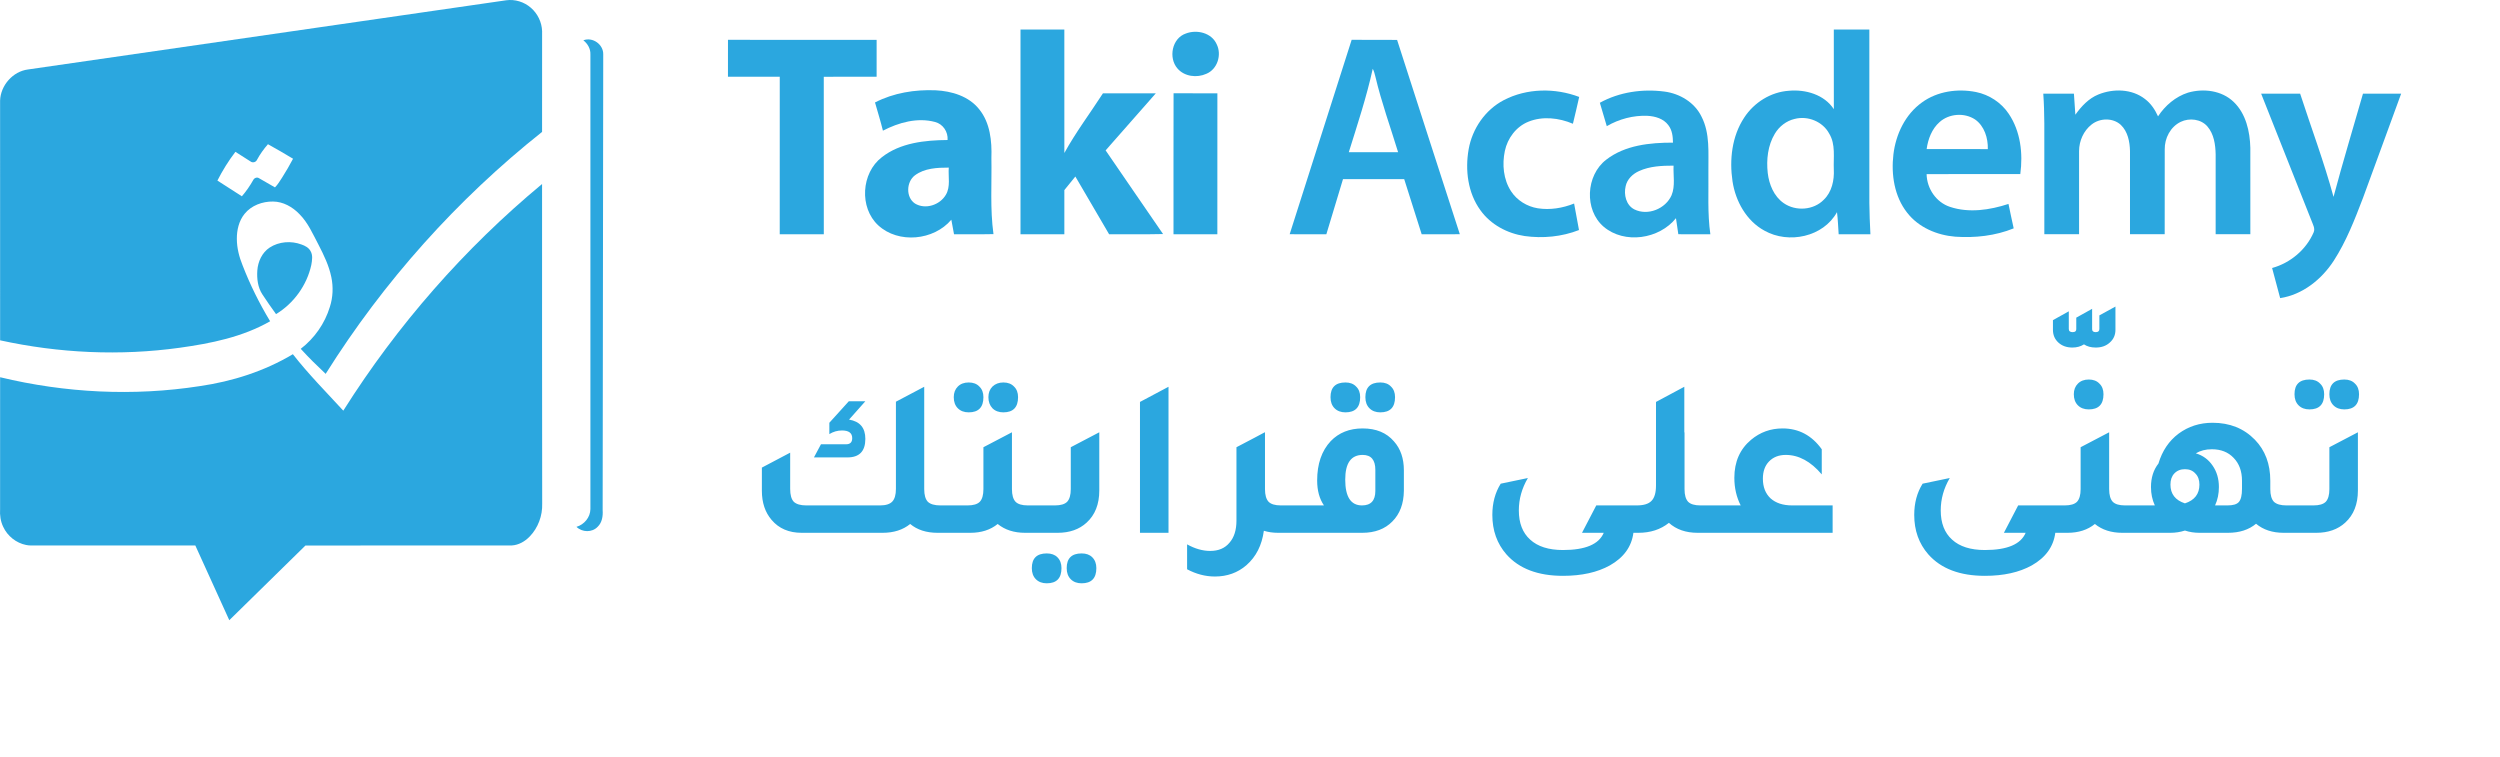 <?xml version="1.0"?>
<svg xmlns="http://www.w3.org/2000/svg" width="218" height="66" viewBox="0 0 218 66" fill="none">
<path d="M2.432 6.059C16.334 4.046 30.238 2.038 44.14 0.025C44.904 -0.083 45.706 0.166 46.29 0.675C46.878 1.179 47.247 1.938 47.272 2.719C47.265 5.647 47.271 8.576 47.269 11.503C39.863 17.385 33.45 24.551 28.397 32.601C27.651 31.895 26.914 31.179 26.225 30.417C27.417 29.501 28.328 28.209 28.766 26.755C29.035 25.921 29.071 25.017 28.891 24.16C28.686 23.164 28.24 22.244 27.779 21.349C27.284 20.419 26.863 19.42 26.108 18.668C25.506 18.04 24.688 17.581 23.811 17.574C22.889 17.561 21.921 17.909 21.327 18.648C20.832 19.256 20.646 20.066 20.653 20.84C20.657 21.631 20.856 22.407 21.152 23.134C21.806 24.83 22.619 26.462 23.555 28.014C21.151 29.39 18.399 29.944 15.694 30.321C10.483 31.048 5.149 30.801 0.01 29.676C0.009 22.708 0.013 15.739 0.008 8.772C0.053 7.435 1.126 6.231 2.432 6.059ZM23.365 12.575C23.001 12.991 22.678 13.441 22.414 13.928C22.322 14.145 22.035 14.226 21.849 14.081C21.406 13.805 20.97 13.518 20.528 13.239C19.929 14.021 19.404 14.866 18.958 15.746C19.669 16.203 20.379 16.662 21.092 17.117C21.471 16.678 21.801 16.197 22.087 15.69C22.175 15.514 22.416 15.422 22.585 15.539C23.047 15.809 23.512 16.076 23.977 16.34C24.227 16.089 24.407 15.781 24.6 15.486C24.936 14.949 25.262 14.405 25.554 13.842C24.832 13.407 24.102 12.983 23.365 12.575Z" fill="#2BA7DF"/>
<path d="M50.868 3.516C51.669 3.201 52.626 3.87 52.602 4.746C52.588 17.989 52.564 31.233 52.551 44.477C52.587 44.995 52.507 45.565 52.114 45.937C51.628 46.451 50.765 46.427 50.268 45.941C50.939 45.746 51.477 45.114 51.483 44.392C51.485 31.174 51.484 17.956 51.483 4.738C51.501 4.252 51.242 3.802 50.867 3.516H50.868Z" fill="#2BA7DF"/>
<path d="M29.935 35.811C34.641 28.351 40.511 21.65 47.269 16.044C47.273 25.332 47.259 34.622 47.279 43.909C47.314 44.967 46.919 46.038 46.182 46.791C45.77 47.216 45.219 47.533 44.623 47.564C38.627 47.57 32.631 47.559 26.635 47.569C24.425 49.743 22.21 51.913 19.994 54.082C19.006 51.91 18.022 49.736 17.032 47.565C12.434 47.566 7.836 47.565 3.238 47.565C2.916 47.559 2.591 47.592 2.274 47.522C1.414 47.35 0.652 46.747 0.28 45.94C0.047 45.462 -0.026 44.921 0.008 44.392C0.013 40.56 0.008 36.727 0.01 32.894C5.694 34.266 11.639 34.567 17.418 33.67C20.259 33.26 23.059 32.37 25.538 30.887C26.896 32.623 28.445 34.192 29.935 35.811Z" fill="#2BA7DF"/>
<path d="M23.511 21.59C24.322 21.061 25.384 20.982 26.284 21.318C26.593 21.425 26.911 21.587 27.076 21.889C27.298 22.259 27.214 22.711 27.144 23.113C26.753 24.887 25.606 26.462 24.07 27.39C23.658 26.824 23.257 26.249 22.874 25.663C22.48 25.058 22.39 24.302 22.438 23.592C22.491 22.812 22.851 22.025 23.511 21.59Z" fill="#2BA7DF"/>
<path d="M88.989 2.578C90.262 2.578 91.536 2.583 92.81 2.575C92.816 6.163 92.812 9.751 92.812 13.341C93.81 11.527 95.058 9.874 96.177 8.138C97.714 8.135 99.252 8.139 100.789 8.136C99.332 9.797 97.868 11.453 96.41 13.113C98.089 15.54 99.736 17.987 101.418 20.409C99.85 20.448 98.283 20.414 96.714 20.426C95.734 18.748 94.753 17.07 93.771 15.392C93.448 15.784 93.127 16.179 92.811 16.576C92.812 17.859 92.812 19.143 92.811 20.426C91.536 20.426 90.261 20.424 88.988 20.427C88.987 14.478 88.985 8.528 88.988 2.578L88.989 2.578Z" fill="#2BA7DF"/>
<path d="M159.908 2.578C160.94 2.578 161.973 2.58 163.007 2.578C163.006 7.615 163.007 12.653 163.007 17.691C163.016 18.602 163.052 19.514 163.1 20.426H160.331C160.284 19.783 160.267 19.138 160.186 18.499C158.99 20.669 155.966 21.291 153.872 20.12C152.292 19.268 151.341 17.553 151.076 15.815C150.793 13.925 151.023 11.875 152.094 10.257C152.951 8.935 154.419 8.018 155.995 7.914C157.446 7.783 159.074 8.243 159.911 9.521C159.902 7.207 159.908 4.892 159.908 2.577V2.578ZM156.492 10.37C155.773 10.538 155.148 11.021 154.769 11.655C154.152 12.673 154.018 13.921 154.147 15.088C154.265 16.09 154.688 17.127 155.542 17.716C156.589 18.442 158.145 18.338 159.041 17.41C159.739 16.735 159.956 15.717 159.908 14.777C159.863 13.732 160.081 12.592 159.508 11.652C158.943 10.594 157.636 10.072 156.492 10.371L156.492 10.37Z" fill="#2BA7DF"/>
<path d="M103.4 2.925C104.358 2.552 105.651 2.855 106.094 3.856C106.555 4.777 106.163 6.042 105.187 6.438C104.367 6.808 103.285 6.678 102.679 5.976C101.868 5.052 102.193 3.335 103.401 2.925H103.4Z" fill="#2BA7DF"/>
<path d="M63.479 3.473C67.8 3.478 72.12 3.471 76.442 3.476C76.441 4.548 76.442 5.618 76.441 6.69C74.904 6.695 73.369 6.685 71.833 6.696C71.839 11.273 71.834 15.848 71.836 20.427H67.993C67.995 15.849 67.991 11.271 67.995 6.694C66.489 6.687 64.984 6.695 63.478 6.69C63.48 5.617 63.478 4.545 63.48 3.473H63.479Z" fill="#2BA7DF"/>
<path d="M117.864 3.473C119.185 3.481 120.505 3.466 121.827 3.481C123.635 9.134 125.476 14.777 127.297 20.425C126.188 20.428 125.08 20.427 123.97 20.427C123.463 18.823 122.955 17.221 122.446 15.619C120.668 15.617 118.889 15.617 117.11 15.619C116.626 17.221 116.143 18.823 115.658 20.427C114.592 20.427 113.524 20.428 112.459 20.425C114.26 14.774 116.064 9.125 117.864 3.473ZM119.703 5.998C119.163 8.465 118.366 10.86 117.616 13.269C119.048 13.271 120.48 13.266 121.914 13.271C121.247 11.079 120.461 8.919 119.935 6.685C119.877 6.449 119.82 6.212 119.704 5.999L119.703 5.998Z" fill="#2BA7DF"/>
<path d="M76.299 8.935C77.919 8.097 79.777 7.8 81.585 7.874C82.985 7.94 84.477 8.385 85.383 9.525C86.341 10.703 86.501 12.297 86.45 13.763C86.491 15.978 86.326 18.211 86.631 20.415C85.484 20.441 84.338 20.418 83.191 20.428C83.112 20.004 83.034 19.58 82.956 19.158C81.431 20.971 78.346 21.274 76.584 19.651C74.91 18.102 75.099 15.085 76.897 13.709C78.51 12.447 80.652 12.225 82.629 12.209C82.683 11.496 82.228 10.812 81.533 10.636C79.997 10.224 78.367 10.682 76.991 11.395C76.786 10.567 76.534 9.753 76.3 8.935H76.299ZM79.785 15.286C79.026 15.854 78.973 17.207 79.787 17.748C80.688 18.297 81.954 17.879 82.475 16.992C82.906 16.278 82.671 15.401 82.733 14.615C81.727 14.615 80.624 14.662 79.785 15.286Z" fill="#2BA7DF"/>
<path d="M131.129 8.733C133.139 7.683 135.605 7.653 137.705 8.453C137.538 9.237 137.34 10.012 137.158 10.791C135.946 10.277 134.519 10.109 133.276 10.613C132.213 11.04 131.457 12.05 131.223 13.162C130.975 14.341 131.094 15.654 131.765 16.679C132.287 17.478 133.162 18.013 134.097 18.163C135.165 18.329 136.264 18.148 137.262 17.748C137.399 18.518 137.544 19.289 137.688 20.06C136.189 20.647 134.534 20.803 132.946 20.582C131.443 20.357 129.99 19.589 129.094 18.335C127.994 16.823 127.749 14.829 128.065 13.021C128.38 11.225 129.508 9.577 131.13 8.732L131.129 8.733Z" fill="#2BA7DF"/>
<path d="M139.507 8.962C141.207 8.021 143.227 7.734 145.14 7.985C146.479 8.158 147.777 8.932 148.376 10.178C149.127 11.641 148.955 13.332 148.972 14.92C148.998 16.757 148.883 18.603 149.143 20.428C148.212 20.425 147.281 20.428 146.35 20.425C146.284 19.957 146.213 19.492 146.144 19.026C144.683 20.853 141.664 21.311 139.846 19.776C138.126 18.305 138.286 15.29 140.059 13.928C141.701 12.653 143.877 12.436 145.883 12.438C145.878 11.906 145.815 11.342 145.477 10.911C145.058 10.343 144.328 10.134 143.655 10.1C142.418 10.048 141.179 10.382 140.111 11.001C139.911 10.32 139.707 9.643 139.507 8.963V8.962ZM142.923 14.917C142.371 15.164 141.884 15.629 141.757 16.238C141.58 16.972 141.795 17.891 142.511 18.257C143.681 18.844 145.241 18.21 145.761 17.025C146.098 16.21 145.895 15.3 145.935 14.444C144.918 14.444 143.862 14.488 142.923 14.917V14.917Z" fill="#2BA7DF"/>
<path d="M167.59 8.936C168.935 7.953 170.706 7.706 172.315 8.026C173.462 8.26 174.512 8.947 175.164 9.926C176.193 11.45 176.413 13.389 176.17 15.18C173.447 15.18 170.723 15.178 168 15.182C168.023 16.443 168.832 17.642 170.04 18.039C171.694 18.592 173.516 18.314 175.14 17.783C175.289 18.492 175.433 19.204 175.594 19.913C173.989 20.566 172.219 20.757 170.501 20.639C168.908 20.511 167.299 19.834 166.301 18.544C165.184 17.125 164.898 15.217 165.106 13.461C165.312 11.715 166.139 9.974 167.59 8.936ZM169.135 10.641C168.459 11.235 168.124 12.122 168.004 12.997C169.781 13.003 171.56 12.989 173.338 13.003C173.364 12.043 173.041 10.991 172.229 10.419C171.302 9.806 169.966 9.898 169.135 10.64L169.135 10.641Z" fill="#2BA7DF"/>
<path d="M182.979 8.239C184.279 7.709 185.9 7.742 187.038 8.631C187.555 9.016 187.916 9.564 188.181 10.146C188.801 9.201 189.711 8.426 190.793 8.079C192.139 7.689 193.736 7.883 194.776 8.887C195.846 9.91 196.192 11.456 196.229 12.89C196.236 15.402 196.232 17.915 196.23 20.425H193.205C193.202 18.103 193.205 15.779 193.205 13.458C193.187 12.611 193.058 11.695 192.491 11.033C191.929 10.373 190.91 10.261 190.156 10.626C189.262 11.057 188.747 12.053 188.765 13.032C188.757 15.497 188.767 17.961 188.761 20.425C187.752 20.424 186.743 20.425 185.735 20.425C185.734 18.008 185.734 15.59 185.735 13.172C185.719 12.359 185.545 11.472 184.936 10.89C184.245 10.253 183.103 10.285 182.384 10.859C181.688 11.402 181.298 12.291 181.295 13.169C181.292 15.587 181.293 18.006 181.295 20.424C180.284 20.427 179.276 20.424 178.266 20.425C178.263 18.057 178.266 15.689 178.265 13.321C178.26 11.602 178.298 9.882 178.174 8.167C179.065 8.167 179.955 8.166 180.846 8.167C180.887 8.779 180.93 9.39 180.971 10.004C181.494 9.273 182.131 8.583 182.979 8.238V8.239Z" fill="#2BA7DF"/>
<path d="M102.335 8.134C103.608 8.142 104.883 8.135 106.156 8.138C106.152 12.234 106.156 16.331 106.153 20.427C104.879 20.427 103.603 20.426 102.33 20.427C102.332 16.33 102.322 12.232 102.335 8.135V8.134Z" fill="#2BA7DF"/>
<path d="M197.173 8.168C198.305 8.167 199.439 8.17 200.572 8.167C201.547 11.166 202.655 14.123 203.484 17.168C204.285 14.153 205.194 11.169 206.051 8.17C207.16 8.165 208.27 8.168 209.38 8.168C208.267 11.2 207.169 14.235 206.051 17.265C205.332 19.142 204.599 21.039 203.504 22.735C202.446 24.365 200.784 25.698 198.83 25.996C198.598 25.119 198.361 24.245 198.128 23.37C199.712 22.933 201.094 21.781 201.75 20.261C201.9 19.916 201.679 19.569 201.565 19.251C200.093 15.559 198.637 11.863 197.172 8.168H197.173Z" fill="#2BA7DF"/>
<path d="M81.993 44.072H83.77V46.461H81.757C80.782 46.461 79.986 46.205 79.368 45.691C78.736 46.205 77.933 46.461 76.959 46.461H69.91C68.791 46.461 67.916 46.086 67.284 45.336C66.718 44.678 66.435 43.829 66.435 42.789V40.775L68.903 39.472V42.631C68.903 43.157 69.008 43.532 69.219 43.756C69.443 43.967 69.805 44.072 70.305 44.072H76.742C77.242 44.072 77.597 43.96 77.808 43.736C78.018 43.513 78.124 43.144 78.124 42.631V35.029L80.592 33.726V42.651C80.592 43.164 80.697 43.532 80.908 43.756C81.131 43.967 81.493 44.072 81.993 44.072ZM74.037 36.589C74.984 36.747 75.458 37.306 75.458 38.267C75.458 39.347 74.938 39.886 73.898 39.886H70.976L71.588 38.741H73.78C74.135 38.741 74.313 38.563 74.313 38.208C74.313 37.761 74.017 37.537 73.424 37.537C73.03 37.537 72.661 37.642 72.319 37.853V36.865L74.017 34.99H75.458L74.037 36.589ZM84.471 35.957C84.076 35.957 83.76 35.839 83.523 35.602C83.286 35.365 83.168 35.042 83.168 34.634C83.168 34.253 83.286 33.943 83.523 33.706C83.76 33.469 84.076 33.351 84.471 33.351C84.866 33.351 85.175 33.469 85.399 33.706C85.636 33.93 85.754 34.239 85.754 34.634C85.754 35.516 85.326 35.957 84.471 35.957ZM87.492 35.957C87.097 35.957 86.781 35.839 86.544 35.602C86.307 35.352 86.189 35.029 86.189 34.634C86.189 34.253 86.307 33.943 86.544 33.706C86.794 33.469 87.11 33.351 87.492 33.351C87.887 33.351 88.196 33.469 88.42 33.706C88.657 33.93 88.775 34.239 88.775 34.634C88.775 35.516 88.347 35.957 87.492 35.957ZM89.624 44.072H91.401V46.461H89.387C88.426 46.461 87.63 46.205 86.998 45.691C86.366 46.205 85.57 46.461 84.609 46.461H82.595V44.072H84.372C84.872 44.072 85.228 43.967 85.438 43.756C85.649 43.532 85.754 43.164 85.754 42.651V38.998L88.242 37.695V42.651C88.242 43.164 88.347 43.532 88.558 43.756C88.769 43.967 89.124 44.072 89.624 44.072ZM90.212 46.461V44.072H91.989C92.489 44.072 92.844 43.967 93.055 43.756C93.265 43.532 93.371 43.164 93.371 42.651V38.998L95.858 37.695V42.769C95.858 43.967 95.49 44.901 94.753 45.573C94.108 46.165 93.265 46.461 92.225 46.461H90.212ZM91.278 50.864C90.883 50.864 90.567 50.746 90.33 50.509C90.093 50.272 89.975 49.949 89.975 49.541C89.975 48.686 90.409 48.258 91.278 48.258C91.673 48.258 91.982 48.37 92.206 48.594C92.443 48.831 92.561 49.146 92.561 49.541C92.561 50.423 92.133 50.864 91.278 50.864ZM94.318 50.864C93.923 50.864 93.608 50.746 93.371 50.509C93.134 50.272 93.015 49.949 93.015 49.541C93.015 48.686 93.45 48.258 94.318 48.258C94.713 48.258 95.022 48.37 95.246 48.594C95.483 48.831 95.602 49.146 95.602 49.541C95.602 50.423 95.174 50.864 94.318 50.864ZM99.406 46.461V35.049L101.894 33.726V46.461H99.406ZM111.689 44.072H113.466V46.461H111.452C111.005 46.461 110.59 46.402 110.209 46.283C110.037 47.547 109.531 48.547 108.688 49.285C107.925 49.943 107.01 50.272 105.944 50.272C105.114 50.272 104.305 50.061 103.515 49.64V47.468C104.2 47.85 104.871 48.041 105.529 48.041C106.253 48.041 106.812 47.804 107.207 47.33C107.615 46.869 107.819 46.224 107.819 45.395V38.998L109.438 38.149L110.287 37.695V37.714L110.307 37.695V42.651C110.307 43.164 110.413 43.532 110.623 43.756C110.834 43.967 111.189 44.072 111.689 44.072ZM117.324 35.957C116.929 35.957 116.613 35.839 116.376 35.602C116.139 35.365 116.021 35.042 116.021 34.634C116.021 33.779 116.455 33.351 117.324 33.351C117.719 33.351 118.028 33.469 118.252 33.706C118.489 33.93 118.607 34.239 118.607 34.634C118.607 35.516 118.179 35.957 117.324 35.957ZM120.364 35.957C119.969 35.957 119.654 35.839 119.417 35.602C119.18 35.365 119.061 35.042 119.061 34.634C119.061 33.779 119.496 33.351 120.364 33.351C120.759 33.351 121.069 33.469 121.292 33.706C121.529 33.93 121.648 34.239 121.648 34.634C121.648 35.516 121.22 35.957 120.364 35.957ZM112.289 46.461V44.072H115.448C115.053 43.493 114.856 42.769 114.856 41.9C114.856 40.452 115.251 39.307 116.04 38.465C116.751 37.728 117.679 37.359 118.824 37.359C119.996 37.359 120.904 37.734 121.549 38.484C122.128 39.129 122.418 39.972 122.418 41.012V42.789C122.405 43.921 122.069 44.816 121.411 45.474C120.766 46.132 119.891 46.461 118.785 46.461H112.289ZM119.93 40.972C119.93 40.103 119.561 39.669 118.824 39.669C117.811 39.669 117.304 40.386 117.304 41.821C117.304 43.322 117.791 44.072 118.765 44.072C119.542 44.072 119.93 43.651 119.93 42.809V40.972ZM142.433 46.461C142.275 47.672 141.59 48.62 140.379 49.304C139.287 49.91 137.925 50.213 136.292 50.213C134.107 50.213 132.462 49.587 131.356 48.337C130.54 47.402 130.132 46.257 130.132 44.901C130.132 43.861 130.376 42.953 130.863 42.177L133.232 41.683C132.705 42.578 132.442 43.519 132.442 44.507C132.442 45.612 132.771 46.461 133.429 47.053C134.088 47.659 135.042 47.962 136.292 47.962C138.241 47.962 139.425 47.462 139.846 46.461H137.951L139.195 44.072H142.492V46.461H142.433ZM148.273 44.072H150.05V46.461H148.036C147.01 46.461 146.174 46.172 145.529 45.592C144.805 46.172 143.916 46.461 142.863 46.461H141.481V44.072H142.725C143.331 44.072 143.758 43.941 144.009 43.677C144.272 43.414 144.403 42.966 144.403 42.335V35.049L146.872 33.726V37.714L146.891 37.695V42.651C146.891 43.164 146.997 43.532 147.207 43.756C147.418 43.967 147.773 44.072 148.273 44.072ZM159.805 44.072V46.461H148.866V44.072H151.788C151.42 43.348 151.235 42.545 151.235 41.663C151.235 40.268 151.723 39.162 152.697 38.346C153.486 37.688 154.401 37.359 155.441 37.359C156.849 37.359 157.988 37.965 158.857 39.175V41.367C157.896 40.235 156.849 39.669 155.717 39.669C155.112 39.669 154.625 39.86 154.256 40.242C153.901 40.61 153.723 41.111 153.723 41.742C153.723 42.466 153.947 43.039 154.395 43.46C154.855 43.868 155.481 44.072 156.27 44.072H159.805ZM179.222 46.461C179.064 47.672 178.38 48.62 177.169 49.304C176.076 49.91 174.714 50.213 173.082 50.213C170.897 50.213 169.251 49.587 168.146 48.337C167.33 47.402 166.921 46.257 166.921 44.901C166.921 43.861 167.165 42.953 167.652 42.177L170.021 41.683C169.495 42.578 169.232 43.519 169.232 44.507C169.232 45.612 169.561 46.461 170.219 47.053C170.877 47.659 171.831 47.962 173.082 47.962C175.03 47.962 176.214 47.462 176.636 46.461H174.74L175.984 44.072H179.281V46.461H179.222ZM183.065 27.502L184.467 26.732V28.765C184.467 29.213 184.302 29.582 183.973 29.871C183.657 30.161 183.249 30.306 182.749 30.306C182.341 30.306 181.999 30.213 181.722 30.029C181.433 30.213 181.097 30.306 180.715 30.306C180.215 30.306 179.807 30.161 179.491 29.871C179.175 29.582 179.017 29.213 179.017 28.765V27.916L180.399 27.146V28.687C180.399 28.871 180.511 28.963 180.735 28.963C180.946 28.963 181.051 28.877 181.051 28.706V27.699L182.433 26.929V28.706C182.433 28.877 182.538 28.963 182.749 28.963C182.96 28.963 183.065 28.871 183.065 28.687V27.502ZM182.141 35.7C181.746 35.7 181.43 35.582 181.193 35.345C180.956 35.108 180.837 34.786 180.837 34.378C180.837 33.996 180.956 33.687 181.193 33.45C181.43 33.213 181.746 33.094 182.141 33.094C182.535 33.094 182.845 33.213 183.069 33.45C183.305 33.673 183.424 33.983 183.424 34.378C183.424 35.26 182.996 35.7 182.141 35.7ZM185.3 44.072H187.077V46.461H185.063C184.102 46.461 183.305 46.205 182.674 45.691C182.042 46.205 181.245 46.461 180.285 46.461H178.271V44.072H180.048C180.548 44.072 180.903 43.967 181.114 43.756C181.324 43.532 181.43 43.164 181.43 42.651V38.998L183.918 37.695V42.651C183.918 43.164 184.023 43.532 184.233 43.756C184.444 43.967 184.799 44.072 185.3 44.072ZM199.372 44.072H201.149V46.461H199.135C198.161 46.461 197.358 46.198 196.727 45.671C196.095 46.198 195.279 46.461 194.278 46.461H191.79C191.343 46.461 190.922 46.395 190.527 46.264C190.119 46.395 189.698 46.461 189.263 46.461H185.887V44.072H187.901C187.677 43.585 187.565 43.052 187.565 42.473C187.565 41.657 187.782 40.972 188.217 40.419C188.546 39.314 189.132 38.445 189.974 37.813C190.83 37.181 191.817 36.865 192.936 36.865C194.436 36.865 195.667 37.359 196.628 38.346C197.523 39.268 197.97 40.459 197.97 41.92V42.651C197.97 43.164 198.076 43.532 198.286 43.756C198.51 43.967 198.872 44.072 199.372 44.072ZM194.239 44.072C194.726 44.072 195.055 43.973 195.226 43.776C195.41 43.565 195.502 43.184 195.502 42.631V41.92C195.502 41.091 195.259 40.426 194.772 39.926C194.298 39.426 193.666 39.175 192.876 39.175C192.337 39.175 191.869 39.294 191.475 39.531C192.093 39.715 192.58 40.071 192.936 40.597C193.304 41.124 193.488 41.749 193.488 42.473C193.488 43.052 193.377 43.585 193.153 44.072H194.239ZM190.527 43.894C191.369 43.618 191.79 43.072 191.79 42.256C191.79 41.848 191.672 41.525 191.435 41.288C191.211 41.038 190.909 40.913 190.527 40.913C190.145 40.913 189.836 41.038 189.599 41.288C189.375 41.525 189.263 41.848 189.263 42.256C189.263 43.072 189.684 43.618 190.527 43.894ZM201.384 35.7C200.989 35.7 200.673 35.582 200.436 35.345C200.199 35.108 200.081 34.786 200.081 34.378C200.081 33.522 200.515 33.094 201.384 33.094C201.779 33.094 202.088 33.213 202.312 33.45C202.549 33.673 202.667 33.983 202.667 34.378C202.667 35.26 202.24 35.7 201.384 35.7ZM204.425 35.7C204.03 35.7 203.714 35.582 203.477 35.345C203.24 35.108 203.122 34.786 203.122 34.378C203.122 33.522 203.556 33.094 204.425 33.094C204.82 33.094 205.129 33.213 205.353 33.45C205.59 33.673 205.708 33.983 205.708 34.378C205.708 35.26 205.28 35.7 204.425 35.7ZM199.962 46.461V44.072H201.739C202.24 44.072 202.595 43.967 202.806 43.756C203.016 43.532 203.122 43.164 203.122 42.651V38.998L205.609 37.695V42.769C205.609 43.967 205.241 44.901 204.504 45.573C203.859 46.165 203.016 46.461 201.976 46.461H199.962Z" fill="#2BA7DF"/>
</svg>
